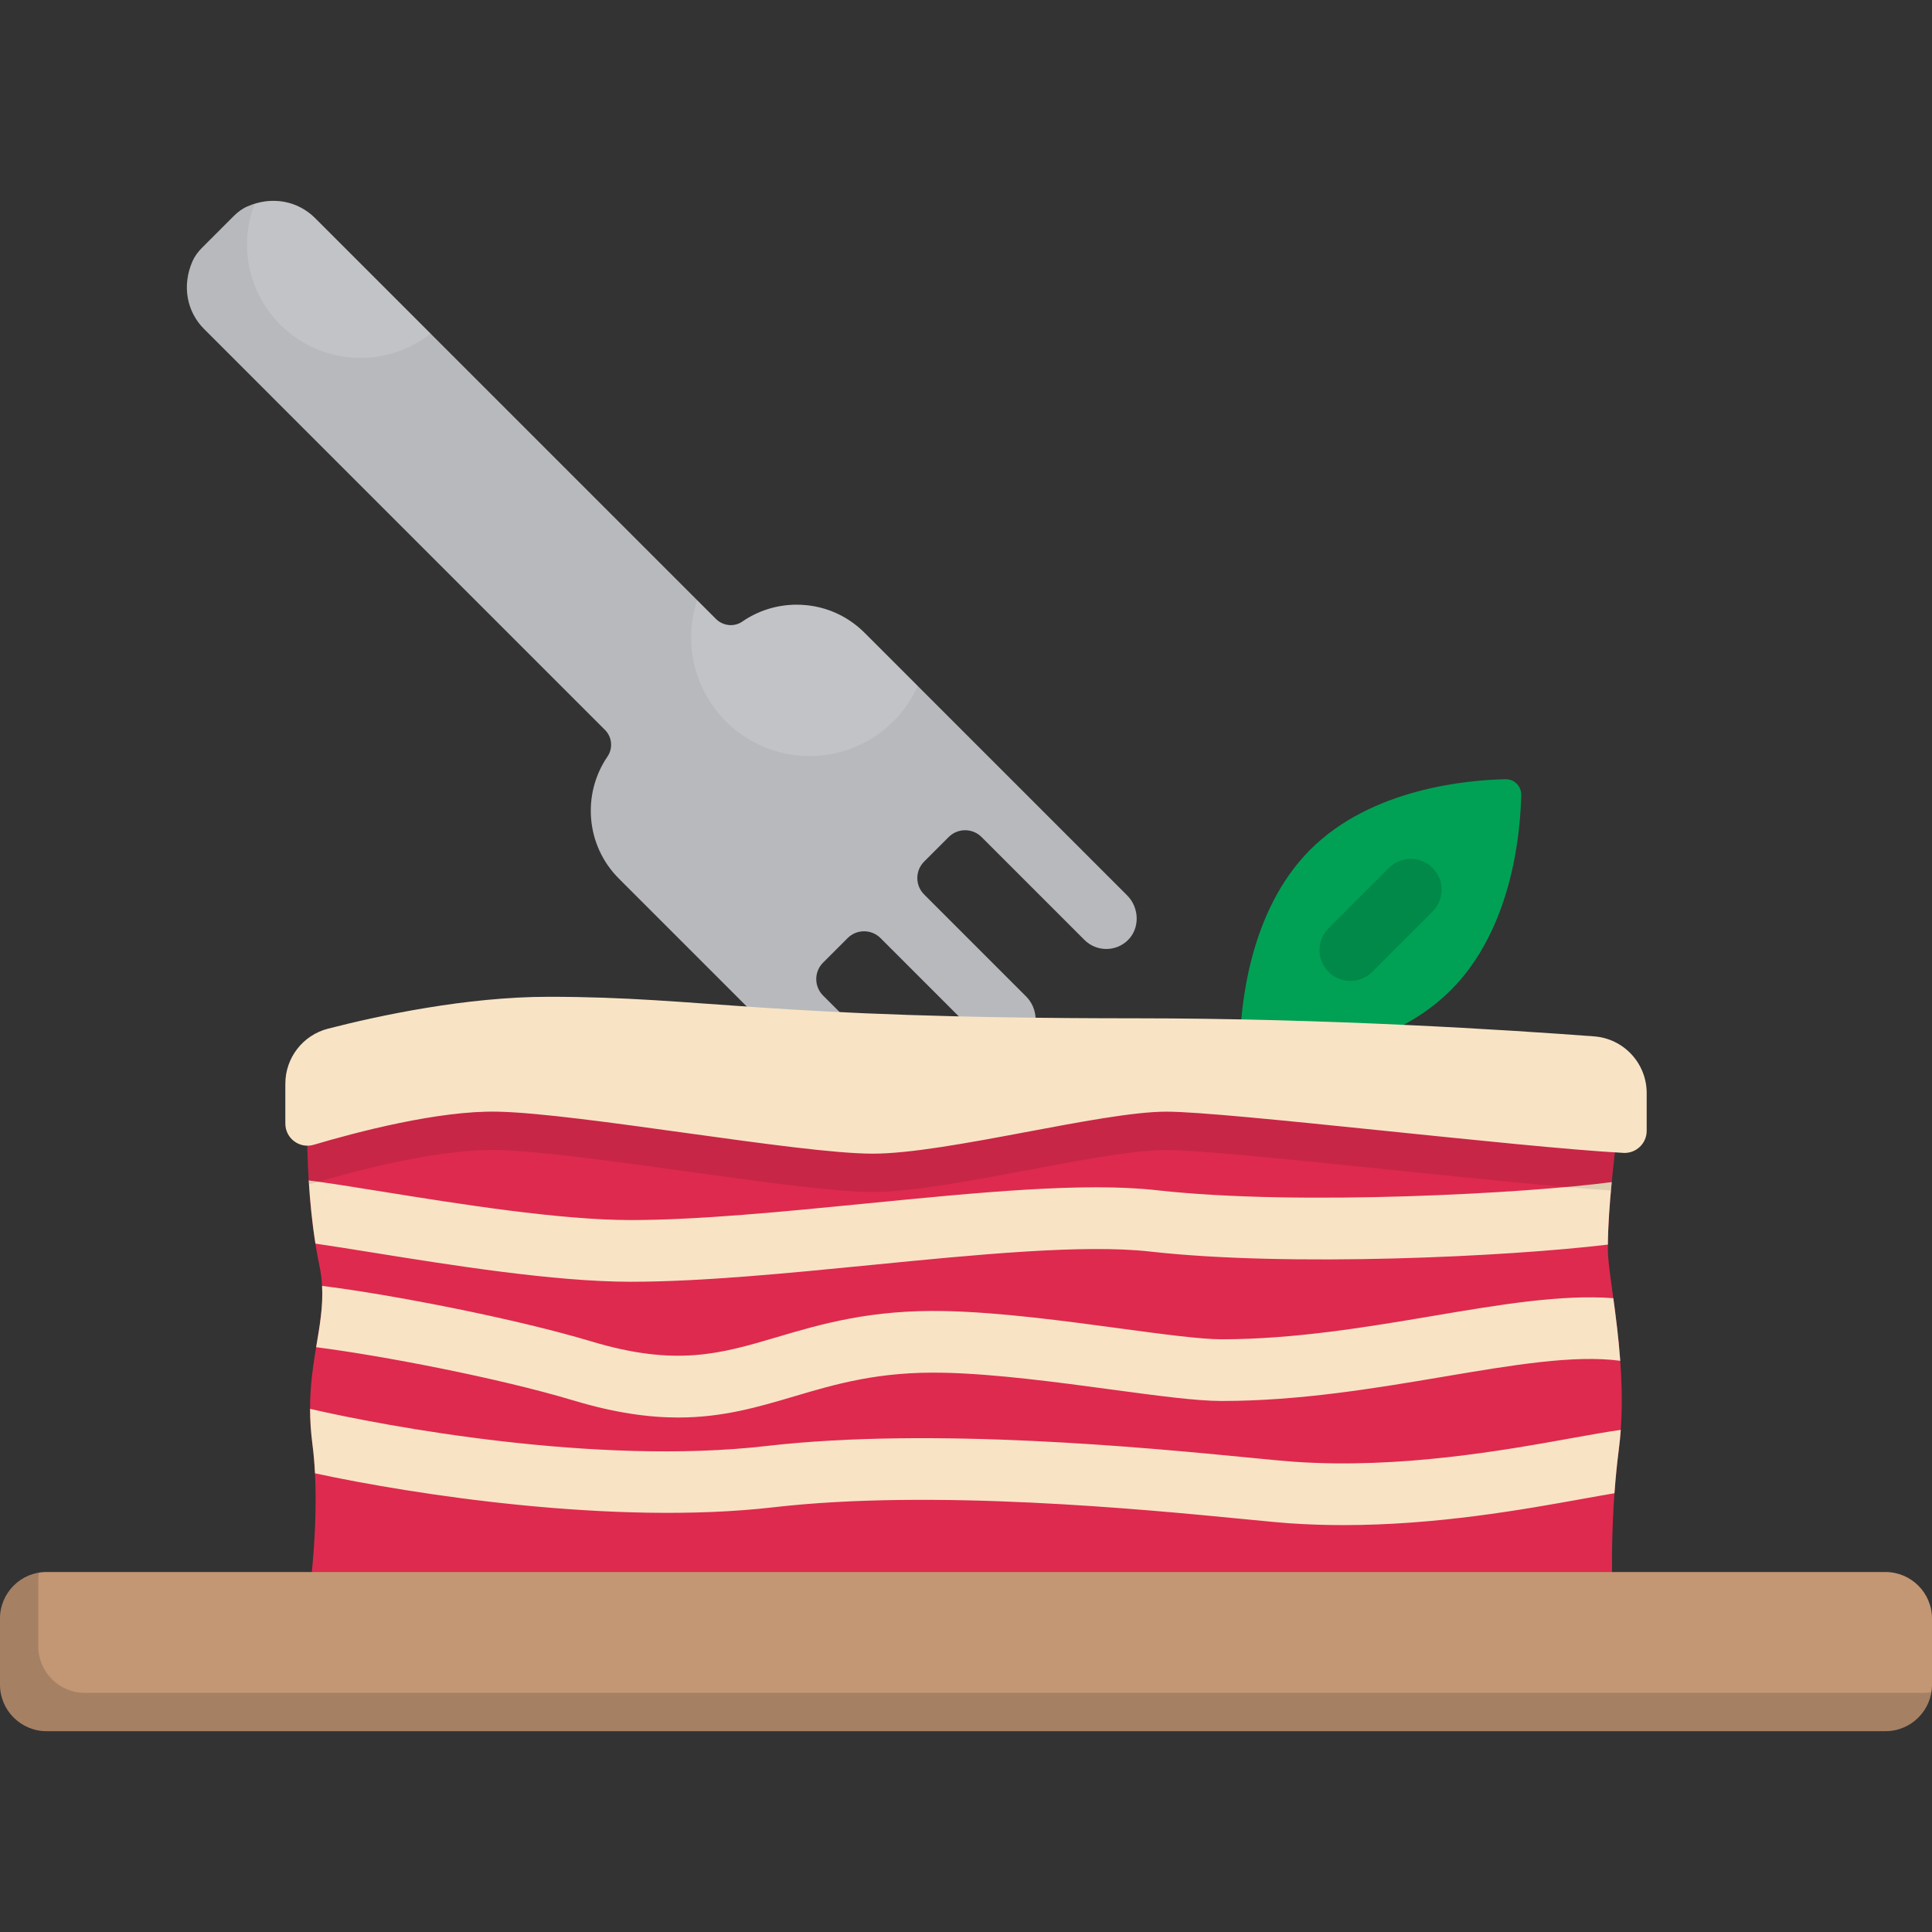 <?xml version="1.0" encoding="iso-8859-1"?>
<!-- Generator: Adobe Illustrator 19.0.0, SVG Export Plug-In . SVG Version: 6.00 Build 0)  -->
<svg version="1.1" id="Layer_1" xmlns="http://www.w3.org/2000/svg" xmlns:xlink="http://www.w3.org/1999/xlink" x="0px" y="0px"
	 viewBox="0 0 512 512" style="enable-background:new 0 0 512 512;" xml:space="preserve">
<rect x="0" y="0" width="512" height="512" fill="#333333" stroke="none"/>
<path style="fill:#B7B9BC;" d="M298.711,237.291l-37.163-37.163l-32.426-32.425c-4.803-4.804-11.191-7.449-17.983-7.449
	c-5.224,0-10.206,1.566-14.414,4.474c-2.174,1.503-5.127,1.168-6.996-0.701L83.505,57.805c-4.559-4.56-11.438-5.957-17.976-3.088
	c-1.344,0.59-2.531,1.483-3.568,2.521c-2.159,2.16-6.27,6.271-8.43,8.431c-1.036,1.038-1.931,2.224-2.52,3.567
	c-2.869,6.537-1.471,13.415,3.088,17.972l106.233,106.234c1.894,1.894,2.154,4.863,0.643,7.076
	c-6.755,9.895-5.751,23.534,3.023,32.308l32.425,32.426l37.409,37.409c1.597,1.596,3.689,2.394,5.781,2.394
	c2.028,0,4.058-0.751,5.635-2.252c3.337-3.177,3.157-8.69-0.1-11.948l-27.029-27.029c-2.404-2.404-2.404-6.303,0-8.708l6.514-6.514
	c2.404-2.404,6.304-2.404,8.708,0l27.275,27.275c1.597,1.596,3.689,2.394,5.781,2.394c2.028,0,4.058-0.751,5.635-2.252
	c3.337-3.177,3.157-8.69-0.1-11.948l-27.029-27.029c-2.404-2.404-2.404-6.303,0-8.708l6.514-6.514c2.404-2.404,6.303-2.404,8.708,0
	l27.275,27.275c1.597,1.596,3.689,2.394,5.781,2.394c2.028,0,4.058-0.751,5.635-2.252
	C302.148,246.061,301.968,240.548,298.711,237.291z"/>
<g>
	<path style="opacity:0.15;fill:#FFFFFF;enable-background:new    ;" d="M83.505,57.805c-2.952-2.954-6.879-4.581-11.056-4.581
		c-1.732,0-3.415,0.295-5.009,0.833c-1.272,3.331-1.975,6.941-1.975,10.718c0,16.604,13.461,30.065,30.065,30.065
		c7.013,0,13.461-2.409,18.576-6.435L83.505,57.805z"/>
	<path style="opacity:0.15;fill:#FFFFFF;enable-background:new    ;" d="M229.122,167.703c-4.803-4.804-11.191-7.449-17.983-7.449
		c-5.224,0-10.206,1.566-14.414,4.474c-2.174,1.503-5.127,1.168-6.996-0.701l-4.965-4.965c-1.033,3.113-1.601,6.438-1.601,9.897
		c0,17.339,14.056,31.394,31.395,31.394c12.767,0,23.745-7.625,28.652-18.565L229.122,167.703z"/>
</g>
<path style="fill:#00A155;" d="M384.483,262.401c-16.3,16.3-41.85,18.459-51.75,18.653c-2.314,0.046-4.188-1.83-4.144-4.144
	c0.194-9.899,2.353-35.449,18.653-51.75s41.85-18.459,51.75-18.653c2.314-0.046,4.188,1.83,4.144,4.144
	C402.942,220.551,400.783,246.101,384.483,262.401z"/>
<path style="opacity:0.15;enable-background:new    ;" d="M357.864,259.956c-2.091,0-4.184-0.798-5.781-2.394
	c-3.192-3.192-3.192-8.368,0-11.559l16.001-16.001c3.193-3.192,8.368-3.192,11.561,0c3.192,3.192,3.192,8.368,0,11.559
	l-16.001,16.001C362.047,259.158,359.954,259.956,357.864,259.956z"/>
<path style="fill:#DE2A4E;" d="M430.684,285.277H81.719c0,0-1.83,27.213,2.939,50.171c3.137,15.098-4.696,25.634-1.847,47.39
	c2.381,18.193-1.092,41.616-1.092,41.616h345.695c0,0-1.109-19.388,1.606-40.508c2.753-21.412-2.805-44.487-2.911-52.444
	C425.898,315.587,430.684,285.277,430.684,285.277z"/>
<path style="fill:#F8E4C5;" d="M379.737,348.734c-17.182,2.902-36.657,6.19-56,6.19c-5.6,0-15.941-1.395-26.888-2.872
	c-14.845-2.002-31.672-4.272-46.276-4.605c-19.818-0.448-33.037,3.463-44.707,6.915c-14.893,4.406-26.655,7.884-49.159,1.125
	c-19.926-5.988-52.262-12.307-71.353-14.72c0.307,5.508-0.633,10.622-1.571,16.252c17.301,2.217,48.216,8.113,68.219,14.124
	c10.897,3.274,19.871,4.512,27.751,4.512c11.772,0,21.101-2.761,30.752-5.616c11.034-3.265,22.434-6.646,39.697-6.248
	c13.695,0.312,30.04,2.517,44.464,4.462c12.007,1.62,22.376,3.019,29.074,3.019c20.713,0,40.906-3.41,58.723-6.419
	c18.468-3.119,34.725-5.864,46.919-4.231c-0.443-6.079-1.175-11.758-1.835-16.597C413.744,343.007,397.704,345.699,379.737,348.734z
	 M416.679,381.092c-18.139,3.267-45.554,8.205-73.553,6.301c-2.487-0.169-6.67-0.577-11.966-1.092
	c-27.261-2.655-83.987-8.18-128.036-3.097c-45.244,5.225-101.156-5.27-120.948-9.841c0.004,2.923,0.187,6.062,0.635,9.477
	c0.323,2.462,0.534,5.021,0.666,7.604c25.799,5.561,79.161,13.887,121.52,9c42.325-4.886,97.881,0.527,124.579,3.128
	c5.43,0.529,9.716,0.946,12.442,1.132c4.721,0.32,9.405,0.464,14.023,0.464c24.751,0,47.582-4.112,63.537-6.986
	c2.974-0.535,5.782-1.041,8.273-1.456c0.274-3.782,0.652-7.747,1.171-11.777c0.215-1.665,0.373-3.34,0.493-5.019
	C425.977,379.423,421.74,380.181,416.679,381.092z M98.83,331.95c20.267,3.261,48.024,7.727,68.296,7.727
	c18.735,0,41.665-2.262,63.841-4.45c27.609-2.724,56.16-5.541,73.755-3.56c36.916,4.152,94.692,1.375,121.383-1.839
	c0.034-4.816,0.449-10.683,1.016-16.56c-21.671,2.89-82.708,6.411-120.571,2.152c-19.309-2.171-47.424,0.601-77.188,3.537
	c-21.781,2.148-44.305,4.37-62.236,4.37c-18.964,0-45.977-4.346-65.699-7.519c-7.894-1.27-14.483-2.329-19.612-2.986
	c0.33,5.385,0.884,11.109,1.778,16.747C88.044,330.215,93.359,331.07,98.83,331.95z"/>
<path style="fill:#C39774;" d="M499.656,458.776H12.344C5.527,458.776,0,453.249,0,446.432v-17.488
	c0-6.817,5.527-12.344,12.344-12.344h487.312c6.817,0,12.344,5.527,12.344,12.344v17.488
	C512,453.249,506.474,458.776,499.656,458.776z"/>
<path style="opacity:0.15;enable-background:new    ;" d="M509.803,448.629H22.491c-6.817,0-12.344-5.527-12.344-12.344v-17.488
	c0-0.689,0.071-1.36,0.179-2.018C4.471,417.744,0,422.815,0,428.944v17.488c0,6.817,5.527,12.344,12.344,12.344h487.312
	c6.128,0,11.2-4.471,12.165-10.326C511.163,448.558,510.492,448.629,509.803,448.629z"/>
<path style="opacity:0.1;enable-background:new    ;" d="M425.152,285.277H81.719c0,0-0.87,12.937,0.154,28.496
	c0.423-0.029,0.851-0.099,1.28-0.227c11.314-3.358,33.021-9.083,48.594-8.776c21.963,0.433,79.826,11.133,99.538,11.133
	c19.71,0,60.403-11.133,77.862-11.133c15.462,0,87.408,8.732,117.768,10.729c1.001-11.155,2.656-22.8,3.394-27.75
	C428.789,286.618,427.045,285.773,425.152,285.277z"/>
<path style="fill:#F8E4C5;" d="M75.618,287.202v10.558c0,3.921,3.775,6.731,7.534,5.615c11.314-3.358,33.021-9.083,48.594-8.776
	c21.963,0.433,79.826,11.133,99.538,11.133s60.403-11.133,77.862-11.133c16.056,0,93.024,9.417,121.083,10.929
	c3.351,0.181,6.16-2.496,6.16-5.853v-10c0-7.881-6.068-14.433-13.928-15.025c-22.81-1.718-70.723-4.79-121.707-4.79
	c-98.701,0-113.959-5.7-155.374-5.7c-21.825,0-45.063,5.009-58.451,8.45C80.267,274.32,75.618,280.323,75.618,287.202z"/>
<g>
</g>
<g>
</g>
<g>
</g>
<g>
</g>
<g>
</g>
<g>
</g>
<g>
</g>
<g>
</g>
<g>
</g>
<g>
</g>
<g>
</g>
<g>
</g>
<g>
</g>
<g>
</g>
<g>
</g>
</svg>
